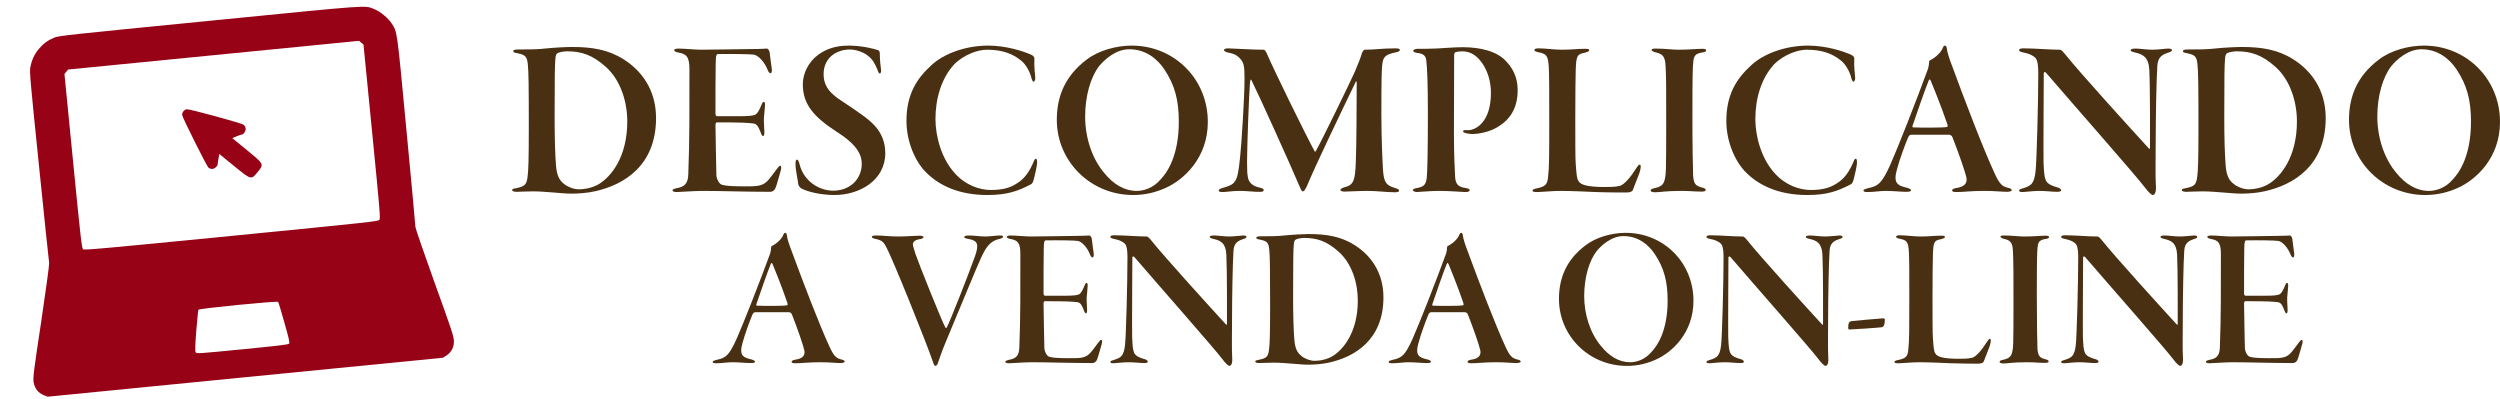 <svg xmlns="http://www.w3.org/2000/svg" width="388" height="62" viewBox="0 0 388 62" fill="none"><path d="M8.416 5.839C7.329 6.306 6.707 6.78 6.004 7.622C5.303 8.476 4.912 9.338 4.702 10.479C4.573 11.123 4.713 12.68 6.057 25.782C6.874 33.812 7.58 40.578 7.629 40.818C7.666 41.059 7.103 45.144 6.399 49.887C5.251 57.441 5.109 58.614 5.215 59.298C5.376 60.274 5.908 60.968 6.793 61.331L7.383 61.569L38.073 58.544L68.762 55.519L69.294 55.17C70.092 54.641 70.478 53.856 70.445 52.868C70.415 52.176 70.047 51.053 67.446 43.868C65.83 39.355 64.48 35.458 64.469 35.215C64.471 34.97 63.842 28.196 63.075 20.161C61.565 4.191 61.675 5.043 60.76 3.601C60.272 2.825 58.969 1.756 58.113 1.429C56.493 0.803 58.283 0.678 32.568 3.226C10.434 5.408 9.058 5.557 8.416 5.839ZM56.063 6.626L56.412 6.901L57.741 20.378C58.96 32.745 59.059 33.881 58.877 34.118C58.707 34.354 57.816 34.454 35.898 36.615C15.345 38.641 13.085 38.838 12.889 38.677C12.693 38.516 12.528 37.104 11.334 24.991L10.002 11.476L10.29 11.139L10.565 10.79L33.145 8.563L55.726 6.337L56.063 6.626ZM43.164 46.855C43.221 46.913 43.661 48.363 44.136 50.054C44.806 52.409 44.985 53.176 44.883 53.315C44.783 53.48 43.549 53.627 37.633 54.21C30.824 54.881 30.504 54.9 30.367 54.682C30.261 54.525 30.285 53.596 30.462 51.338C30.602 49.625 30.752 48.142 30.797 48.074C30.892 47.871 43.031 46.675 43.164 46.855Z" fill="#970216"></path><path d="M28.467 17.264C28.341 17.418 28.25 17.672 28.266 17.837C28.307 18.245 32.059 25.754 32.356 26.021C32.497 26.149 32.776 26.237 32.98 26.217C33.337 26.182 33.81 25.749 33.783 25.481C33.776 25.405 33.827 25.014 33.904 24.62L34.039 23.898L36.307 25.748C39.009 27.953 38.968 27.931 39.981 26.711C40.991 25.466 41.008 25.503 38.304 23.285L36.049 21.434L36.705 21.164C37.076 21.011 37.45 20.884 37.539 20.876C37.832 20.847 38.166 20.312 38.129 19.942C38.108 19.725 37.968 19.482 37.787 19.345C37.428 19.097 29.424 16.912 28.99 16.955C28.825 16.971 28.594 17.11 28.467 17.264Z" fill="#970216"></path><path d="M376.193 7.078C382.788 7.078 388 12.255 388 18.92C388 24.593 384.171 27.962 381.441 29.167C379.952 29.841 378.285 30.266 376.406 30.266C369.811 30.266 364.564 25.054 364.564 18.601C364.564 15.056 365.769 11.829 369.209 9.241C371.052 7.823 373.818 7.078 376.193 7.078ZM375.803 7.646C373.676 7.646 371.903 9.312 371.123 10.269C369.811 11.971 368.96 14.879 368.96 18.105C368.96 21.331 370.024 24.629 371.939 26.863C373.286 28.529 374.988 29.628 376.973 29.628C378.037 29.628 379.526 29.203 380.661 27.855C381.653 26.827 383.497 24.239 383.497 18.885C383.497 15.588 382.894 13.212 381.228 10.73C380.2 9.206 378.427 7.646 375.803 7.646Z" fill="#493012"></path><path d="M338.79 7.965C338.79 7.716 339.109 7.681 339.57 7.681C341.059 7.681 342.584 7.681 344.037 7.504C345.03 7.397 346.98 7.291 347.902 7.291C350.987 7.291 353.504 7.681 355.915 9.206C358.61 10.908 360.95 13.85 360.95 18.318C360.95 25.692 355.986 28.706 351.412 29.699C350.171 29.983 348.647 30.053 347.831 30.053C346.98 30.053 346.023 29.947 345.03 29.876C343.966 29.805 342.974 29.699 341.839 29.699C340.882 29.699 339.641 29.77 339.322 29.77C338.932 29.77 338.613 29.699 338.613 29.486C338.613 29.344 338.79 29.273 339.251 29.203C340.563 28.919 340.882 28.706 341.024 27.288C341.13 26.508 341.201 24.948 341.201 19.7C341.201 13.283 341.165 11.191 341.059 10.127C340.953 8.816 340.705 8.532 339.535 8.284C339.251 8.213 338.79 8.177 338.79 7.965ZM347.157 7.965C346.697 7.965 346.058 8.071 345.739 8.213C345.456 8.319 345.349 8.603 345.314 9.277C345.243 10.376 345.207 11.581 345.207 18.14C345.207 21.367 345.278 23.92 345.42 25.657C345.527 26.969 345.81 27.926 346.697 28.564C347.193 28.99 348.186 29.38 348.93 29.38C349.958 29.38 351.128 29.132 352.086 28.564C354 27.394 356.482 24.345 356.482 18.849C356.482 15.8 355.454 12.432 353.149 10.376C351.058 8.496 349.32 7.965 347.157 7.965Z" fill="#493012"></path><path d="M313.364 7.787C313.364 7.61 313.541 7.504 314.038 7.504C315.846 7.504 318.009 7.716 319.675 7.716C319.817 7.716 319.994 7.787 320.455 8.355C322.831 11.333 330.737 20.02 333.467 22.998C333.644 23.21 333.68 23.069 333.68 22.891C333.68 21.828 333.715 13.779 333.574 10.872C333.467 8.851 332.581 8.426 331.34 8.142C330.95 8.071 330.666 7.929 330.666 7.787C330.666 7.61 331.021 7.539 331.411 7.539C332.049 7.539 333.29 7.716 333.999 7.716C334.956 7.716 336.126 7.539 336.516 7.539C336.942 7.539 337.084 7.646 337.084 7.787C337.084 7.965 336.835 8.071 336.481 8.177C335.063 8.603 334.885 9.383 334.814 10.269C334.673 12.29 334.566 18.637 334.566 21.899C334.566 25.054 334.495 27.217 334.602 29.061C334.637 29.947 334.354 30.266 334.105 30.266C333.928 30.266 333.432 29.841 332.864 29.061C331.375 27.111 321.873 16.332 317.548 11.297C317.37 11.085 317.193 11.227 317.193 11.368C317.193 12.078 317.122 23.281 317.158 25.196C317.229 26.756 317.264 27.394 317.512 27.997C317.796 28.6 318.576 28.883 319.356 29.096C319.64 29.167 319.888 29.344 319.888 29.557C319.888 29.734 319.498 29.77 319.214 29.77C318.54 29.77 317.583 29.628 316.484 29.628C315.527 29.628 314.286 29.805 313.967 29.805C313.47 29.805 313.364 29.734 313.364 29.557C313.364 29.415 313.648 29.309 314.038 29.203C315.101 28.848 315.704 28.635 315.917 26.614C316.094 25.161 316.342 15.729 316.342 11.368C316.342 9.312 315.988 9.028 315.704 8.816C315.243 8.461 314.711 8.284 314.002 8.142C313.506 8.036 313.364 7.929 313.364 7.787Z" fill="#493012"></path><path d="M301.907 7.078C302.013 7.078 302.155 7.362 302.155 7.575C302.191 8.036 302.545 9.17 303.006 10.34C304.814 15.268 307.757 22.998 309.53 26.827C310.345 28.635 310.771 28.919 311.586 29.132C312.083 29.238 312.225 29.38 312.225 29.522C312.225 29.663 311.835 29.77 311.551 29.77C310.594 29.77 309.672 29.628 307.97 29.628C305.807 29.628 304.779 29.805 303.715 29.805C303.254 29.805 302.971 29.77 302.971 29.557C302.971 29.344 303.254 29.238 303.68 29.167C304.637 29.025 305.346 28.6 305.204 27.642C304.992 26.614 303.963 23.707 303.006 21.261C302.9 21.012 302.652 20.906 302.474 20.906C300.95 20.906 297.404 20.906 296.66 20.906C296.34 20.906 296.234 21.119 296.092 21.438C295.702 22.36 294.78 24.841 294.426 26.224C294.107 27.288 294.107 28.032 294.426 28.422C294.816 28.883 295.277 28.954 296.057 29.167C296.411 29.273 296.589 29.415 296.589 29.522C296.589 29.734 296.27 29.77 295.773 29.77C295.064 29.77 293.823 29.628 292.618 29.628C291.731 29.628 290.916 29.805 289.852 29.805C289.462 29.805 289.214 29.77 289.214 29.557C289.214 29.38 289.568 29.309 289.923 29.203C291.519 28.883 292.086 28.422 293.398 25.515C294.532 22.962 297.475 15.481 299.248 10.624C299.354 10.163 299.39 9.915 299.39 9.667C299.39 9.56 299.425 9.383 299.567 9.347C300.382 8.957 301.304 8.071 301.517 7.433C301.623 7.185 301.694 7.078 301.907 7.078ZM302.191 19.701C302.297 19.665 302.297 19.523 302.226 19.275C301.233 16.368 299.957 13.248 299.673 12.574C299.496 12.184 299.425 12.326 299.319 12.538C298.858 13.638 297.298 18.105 296.837 19.488C296.766 19.701 296.837 19.771 296.943 19.771C297.794 19.807 298.61 19.807 299.638 19.807C300.914 19.807 301.907 19.771 302.191 19.701Z" fill="#493012"></path><path d="M280.62 7.078C283.35 7.078 286.08 7.929 287.356 8.532C287.746 8.709 287.817 8.993 287.782 9.206C287.711 9.986 287.888 11.794 287.924 12.113C287.924 12.503 287.746 12.68 287.675 12.68C287.569 12.68 287.427 12.503 287.356 12.219C287.073 10.978 286.328 9.844 285.655 9.347C284.307 8.284 282.712 7.716 280.407 7.716C279.06 7.716 276.897 8.426 275.337 9.986C273.351 12.148 272.43 15.268 272.43 18.495C272.43 21.19 273.387 24.7 275.479 26.933C277.11 28.742 279.273 29.486 281.045 29.486C283.102 29.486 284.201 29.025 285.016 28.493C286.328 27.713 287.037 26.543 287.64 25.161C287.782 24.806 287.853 24.629 288.03 24.629C288.172 24.629 288.207 25.019 288.207 25.161C288.207 25.763 287.817 27.359 287.711 27.749C287.605 28.103 287.534 28.458 287.25 28.6C285.158 29.699 283.492 30.266 280.478 30.266C276.011 30.266 272.926 28.742 270.94 26.721C269.274 25.054 267.927 21.97 267.927 18.779C267.927 14.595 269.558 12.148 271.827 10.092C273.706 8.355 277.039 7.078 280.62 7.078Z" fill="#493012"></path><path d="M256.317 7.752C256.317 7.61 256.565 7.539 256.849 7.539C258.479 7.539 259.437 7.716 260.5 7.716C262.06 7.716 263.372 7.575 264.188 7.575C264.649 7.575 264.791 7.646 264.791 7.823C264.791 7.965 264.613 8.106 264.188 8.142C262.77 8.355 262.841 8.993 262.734 10.411C262.663 11.9 262.663 16.013 262.663 17.928C262.663 23.175 262.734 25.905 262.77 27.146C262.841 28.529 263.16 28.848 264.117 29.096C264.578 29.203 264.72 29.309 264.72 29.486C264.72 29.699 264.436 29.734 264.011 29.734C262.911 29.734 262.38 29.628 260.89 29.628C258.515 29.628 257.593 29.841 256.884 29.841C256.459 29.841 256.175 29.734 256.175 29.593C256.175 29.415 256.246 29.309 256.919 29.167C258.196 28.883 258.479 28.316 258.55 26.189C258.621 24.132 258.586 14.985 258.586 13.779C258.586 12.007 258.515 10.163 258.444 9.631C258.267 8.532 257.806 8.319 256.742 8.071C256.459 7.965 256.317 7.823 256.317 7.752Z" fill="#493012"></path><path d="M238.138 7.752C238.138 7.575 238.422 7.504 238.741 7.504C239.875 7.504 241.223 7.716 242.393 7.716C243.953 7.716 244.697 7.575 246.009 7.575C246.47 7.575 246.647 7.61 246.647 7.787C246.647 8 246.222 8.106 246.009 8.177C244.804 8.39 244.626 8.603 244.555 10.836C244.52 11.439 244.485 15.127 244.485 18.353C244.485 21.58 244.485 24.806 244.555 25.444C244.662 26.827 244.697 27.713 244.981 28.103C245.335 28.706 246.364 28.99 248.846 29.025C249.767 29.025 250.689 29.025 251.398 28.848C252.072 28.671 253.1 27.465 253.845 26.26C254.235 25.657 254.341 25.551 254.483 25.551C254.731 25.551 254.66 26.153 254.448 26.827C254.377 27.04 253.49 29.309 253.419 29.486C253.313 29.77 252.887 29.876 252.391 29.876C252.037 29.876 249.448 29.876 247.711 29.805C246.009 29.734 243.775 29.628 242.074 29.628C241.01 29.628 239.202 29.805 238.705 29.805C238.244 29.805 237.854 29.805 237.854 29.593C237.854 29.38 238.138 29.309 238.493 29.238C239.875 28.954 240.159 28.6 240.265 27.43C240.443 26.012 240.443 23.742 240.443 18.885C240.443 14.063 240.443 11.829 240.372 10.447C240.265 8.567 239.982 8.355 238.741 8.106C238.244 8 238.138 7.894 238.138 7.752Z" fill="#493012"></path><path d="M219.338 7.894C219.338 7.681 219.729 7.575 220.012 7.575C220.863 7.575 221.749 7.575 222.636 7.539C223.806 7.504 225.508 7.326 227.032 7.326C229.656 7.326 232.315 7.929 233.733 9.489C235.258 11.085 235.542 12.716 235.542 14.027C235.542 16.97 234.159 18.601 232.776 19.488C231.358 20.516 229.372 20.8 228.486 20.8C228.202 20.8 227.671 20.729 227.458 20.658C227.245 20.587 227.068 20.516 227.068 20.374C227.068 20.268 227.174 20.161 227.422 20.197C227.635 20.197 227.671 20.197 227.883 20.197C228.982 20.197 231.393 19.027 231.393 14.418C231.393 12.68 230.897 11.014 230.011 9.773C228.982 8.284 227.848 7.965 226.891 7.965C226.536 7.965 226.075 8.036 225.898 8.106C225.791 8.142 225.685 8.284 225.685 8.567C225.685 9.241 225.65 16.828 225.65 20.551C225.65 24.31 225.791 26.366 225.827 27.323C225.862 28.671 226.43 29.025 227.422 29.167C227.954 29.273 228.096 29.344 228.096 29.522C228.096 29.699 227.848 29.805 227.422 29.805C226.961 29.805 225.118 29.628 223.345 29.628C221.891 29.628 220.26 29.805 219.835 29.805C219.693 29.805 219.268 29.663 219.268 29.522C219.268 29.38 219.516 29.238 219.835 29.203C220.934 28.99 221.289 28.742 221.43 27.607C221.537 26.756 221.608 23.104 221.608 17.644C221.608 12.964 221.501 10.482 221.359 9.383C221.289 8.745 221.005 8.319 219.941 8.213C219.764 8.177 219.338 8.106 219.338 7.894Z" fill="#493012"></path><path d="M189.961 7.752C189.961 7.575 190.351 7.504 190.564 7.504C191.911 7.539 194.216 7.716 196.13 7.716C196.272 7.716 196.449 7.965 196.556 8.177C197.761 11.014 202.761 21.154 204.002 23.423C204.072 23.636 204.179 23.53 204.25 23.388C205.242 21.615 209.497 12.857 210.277 11.12C210.844 9.773 211.164 8.957 211.376 8.248C211.376 8.177 211.624 7.716 211.802 7.716C213.397 7.716 214.461 7.504 216.624 7.504C217.085 7.504 217.262 7.61 217.262 7.752C217.262 7.929 216.943 8.071 216.695 8.106C214.638 8.532 214.567 8.993 214.461 10.943C214.39 12.361 214.39 15.978 214.39 17.715C214.39 21.58 214.567 25.125 214.638 26.331C214.78 28.352 215.135 28.777 216.588 29.203C216.907 29.309 217.156 29.415 217.156 29.593C217.156 29.734 216.907 29.841 216.517 29.841C215.241 29.841 213.681 29.628 212.298 29.628C210.915 29.628 209.178 29.734 208.682 29.734C208.433 29.734 208.043 29.699 208.043 29.451C208.043 29.309 208.398 29.132 208.646 29.061C210.1 28.742 210.313 27.962 210.419 25.232C210.525 23.388 210.561 14.808 210.561 12.857C210.561 12.716 210.454 12.467 210.384 12.751C208.043 17.609 204.214 25.551 202.831 28.883C202.548 29.451 202.406 29.699 202.193 29.699C201.981 29.699 201.803 29.167 201.626 28.777C200.35 25.728 195.209 14.382 194.287 12.574C194.145 12.255 194.074 12.255 194.003 12.751C193.861 14.24 193.542 22.679 193.542 25.125C193.542 26.543 193.578 27.004 193.684 27.572C193.826 28.387 194.499 28.919 195.563 29.132C195.918 29.203 196.13 29.344 196.13 29.486C196.13 29.734 195.811 29.805 195.457 29.77C194.819 29.805 193.578 29.628 192.372 29.628C191.238 29.628 190.245 29.805 189.819 29.805C189.287 29.805 189.146 29.734 189.146 29.557C189.146 29.451 189.252 29.309 189.748 29.167C190.777 28.883 191.308 28.671 191.663 28.139C192.053 27.572 192.23 26.756 192.478 24.239C192.691 22.218 193.152 14.985 193.152 12.29C193.152 10.163 193.046 9.702 192.372 8.993C191.769 8.39 191.202 8.284 190.528 8.142C190.28 8.071 189.961 7.965 189.961 7.752Z" fill="#493012"></path><path d="M175.648 7.078C182.243 7.078 187.455 12.255 187.455 18.92C187.455 24.593 183.625 27.962 180.895 29.167C179.406 29.841 177.74 30.266 175.861 30.266C169.266 30.266 164.018 25.054 164.018 18.601C164.018 15.056 165.224 11.829 168.663 9.241C170.507 7.823 173.272 7.078 175.648 7.078ZM175.258 7.646C173.131 7.646 171.358 9.312 170.578 10.269C169.266 11.971 168.415 14.879 168.415 18.105C168.415 21.331 169.479 24.629 171.393 26.863C172.741 28.529 174.442 29.628 176.428 29.628C177.492 29.628 178.981 29.203 180.115 27.855C181.108 26.827 182.952 24.239 182.952 18.885C182.952 15.588 182.349 13.212 180.683 10.73C179.654 9.206 177.882 7.646 175.258 7.646Z" fill="#493012"></path><path d="M153.375 7.078C156.105 7.078 158.835 7.929 160.111 8.532C160.501 8.709 160.572 8.993 160.537 9.206C160.466 9.986 160.643 11.794 160.678 12.113C160.678 12.503 160.501 12.68 160.43 12.68C160.324 12.68 160.182 12.503 160.111 12.219C159.828 10.978 159.083 9.844 158.409 9.347C157.062 8.284 155.466 7.716 153.162 7.716C151.815 7.716 149.652 8.426 148.092 9.986C146.106 12.148 145.184 15.268 145.184 18.495C145.184 21.19 146.142 24.7 148.234 26.933C149.865 28.742 152.027 29.486 153.8 29.486C155.856 29.486 156.956 29.025 157.771 28.493C159.083 27.713 159.792 26.543 160.395 25.161C160.537 24.806 160.608 24.629 160.785 24.629C160.927 24.629 160.962 25.019 160.962 25.161C160.962 25.763 160.572 27.359 160.466 27.749C160.359 28.103 160.288 28.458 160.005 28.6C157.913 29.699 156.247 30.266 153.233 30.266C148.765 30.266 145.681 28.742 143.695 26.721C142.029 25.054 140.682 21.97 140.682 18.779C140.682 14.595 142.312 12.148 144.582 10.092C146.461 8.355 149.794 7.078 153.375 7.078Z" fill="#493012"></path><path d="M131.687 7.078C133.708 7.078 135.552 7.539 136.296 7.787C136.474 7.858 136.545 8.142 136.545 8.248C136.545 9.17 136.651 10.305 136.722 10.695C136.793 11.12 136.722 11.404 136.509 11.404C136.438 11.404 136.296 11.227 136.19 10.837C135.8 9.915 135.481 9.277 134.736 8.674C133.992 8.071 132.786 7.681 131.9 7.681C130.127 7.681 127.822 8.709 127.822 11.546C127.822 13.07 128.532 14.205 130.092 15.304C131.226 16.084 132.361 16.793 133.531 17.644C135.055 18.743 137.395 20.339 137.395 23.778C137.395 27.926 133.495 30.266 129.489 30.266C127.61 30.266 125.482 29.841 124.348 29.238C124.135 29.096 123.958 28.848 123.887 28.6C123.851 28.068 123.461 26.331 123.461 25.515C123.461 24.912 123.568 24.771 123.674 24.771C123.851 24.771 123.958 24.983 124.1 25.515C124.738 28.103 127.113 29.593 129.312 29.593C131.935 29.593 133.744 27.784 133.744 25.409C133.744 23.494 132.254 21.97 129.843 20.445C126.369 18.176 124.596 16.261 124.596 13.07C124.596 11.368 125.518 9.596 126.901 8.567C127.964 7.752 129.453 7.078 131.687 7.078Z" fill="#493012"></path><path d="M104.625 7.787C104.625 7.646 104.908 7.539 105.263 7.539C106.149 7.539 108.029 7.716 108.773 7.716C111.29 7.716 115.403 7.61 116.822 7.61C118.133 7.61 118.736 7.539 119.02 7.539C119.197 7.539 119.41 7.858 119.445 8.106C119.481 8.355 119.729 10.411 119.8 10.836C119.8 11.049 119.729 11.368 119.623 11.368C119.481 11.368 119.303 11.262 119.162 10.907C118.665 9.596 117.708 8.638 117.07 8.496C116.538 8.39 113.489 8.355 111.468 8.39C111.22 8.39 111.078 8.496 111.078 9.915C111.042 11.014 111.042 15.304 111.042 17.68C111.042 17.857 111.149 18.034 111.29 18.034H114.942C116.148 18.034 116.892 17.963 117.247 17.786C117.566 17.573 117.814 17.183 118.204 16.226C118.24 16.084 118.382 15.8 118.559 15.8C118.701 15.8 118.736 16.119 118.736 16.226C118.736 16.439 118.594 17.892 118.559 18.353C118.523 18.814 118.63 20.197 118.63 20.445C118.665 20.941 118.523 21.119 118.417 21.119C118.311 21.119 118.204 20.977 118.027 20.48C117.85 20.09 117.602 19.239 116.963 19.169C116.042 19.062 115.297 18.991 111.255 18.991C111.149 18.991 111.042 19.169 111.042 19.381C111.042 21.225 111.184 26.508 111.184 27.181C111.184 27.572 111.503 28.493 112.035 28.671C112.531 28.812 113.241 28.919 115.262 28.919C117.141 28.919 118.204 28.99 119.055 28.139C119.552 27.642 120.154 26.756 120.509 26.295C120.793 25.941 120.934 25.728 121.112 25.728C121.253 25.728 121.289 26.047 121.183 26.437C121.041 26.862 120.509 28.919 120.332 29.238C120.19 29.557 119.871 29.77 119.552 29.77C115.793 29.77 111.858 29.628 109.021 29.628C107.816 29.628 105.44 29.805 105.05 29.805C104.589 29.805 104.377 29.699 104.377 29.557C104.377 29.38 104.625 29.309 105.015 29.203C106.043 29.025 106.788 28.671 106.823 27.04C107.036 21.58 107 16.651 107 10.73C107 8.816 106.539 8.355 105.228 8.142C104.873 8.071 104.625 7.929 104.625 7.787Z" fill="#493012"></path><path d="M79.66 7.965C79.66 7.716 79.979 7.681 80.44 7.681C81.929 7.681 83.454 7.681 84.907 7.504C85.9 7.397 87.85 7.291 88.772 7.291C91.856 7.291 94.374 7.681 96.785 9.206C99.479 10.908 101.819 13.85 101.819 18.318C101.819 25.692 96.856 28.706 92.282 29.699C91.041 29.983 89.516 30.053 88.701 30.053C87.85 30.053 86.893 29.947 85.9 29.876C84.836 29.805 83.844 29.699 82.709 29.699C81.752 29.699 80.511 29.77 80.192 29.77C79.802 29.77 79.483 29.699 79.483 29.486C79.483 29.344 79.66 29.273 80.121 29.203C81.433 28.919 81.752 28.706 81.893 27.288C82 26.508 82.071 24.948 82.071 19.7C82.071 13.283 82.035 11.191 81.929 10.127C81.823 8.816 81.574 8.532 80.404 8.284C80.121 8.213 79.66 8.177 79.66 7.965ZM88.027 7.965C87.566 7.965 86.928 8.071 86.609 8.213C86.325 8.319 86.219 8.603 86.184 9.277C86.113 10.376 86.077 11.581 86.077 18.14C86.077 21.367 86.148 23.92 86.29 25.657C86.396 26.969 86.68 27.926 87.566 28.564C88.063 28.99 89.055 29.38 89.8 29.38C90.828 29.38 91.998 29.132 92.956 28.564C94.87 27.394 97.352 24.345 97.352 18.849C97.352 15.8 96.324 12.432 94.019 10.376C91.927 8.496 90.19 7.965 88.027 7.965Z" fill="#493012"></path><path d="M342.564 36.768C342.564 36.642 342.816 36.547 343.132 36.547C343.922 36.547 345.595 36.705 346.258 36.705C348.5 36.705 352.163 36.61 353.427 36.61C354.595 36.61 355.132 36.547 355.384 36.547C355.542 36.547 355.732 36.831 355.763 37.052C355.795 37.273 356.016 39.105 356.079 39.483C356.079 39.673 356.016 39.957 355.921 39.957C355.795 39.957 355.637 39.862 355.511 39.547C355.069 38.378 354.216 37.526 353.648 37.399C353.174 37.305 350.458 37.273 348.658 37.305C348.437 37.305 348.311 37.399 348.311 38.663C348.279 39.641 348.279 43.462 348.279 45.578C348.279 45.736 348.374 45.894 348.5 45.894H351.753C352.827 45.894 353.49 45.831 353.805 45.673C354.09 45.483 354.311 45.136 354.658 44.283C354.69 44.157 354.816 43.904 354.974 43.904C355.1 43.904 355.132 44.189 355.132 44.283C355.132 44.473 355.005 45.767 354.974 46.178C354.942 46.589 355.037 47.82 355.037 48.041C355.069 48.483 354.942 48.641 354.847 48.641C354.753 48.641 354.658 48.515 354.5 48.073C354.342 47.725 354.121 46.967 353.553 46.904C352.732 46.809 352.069 46.746 348.469 46.746C348.374 46.746 348.279 46.904 348.279 47.094C348.279 48.736 348.406 53.441 348.406 54.041C348.406 54.388 348.69 55.209 349.164 55.367C349.606 55.493 350.237 55.588 352.037 55.588C353.711 55.588 354.658 55.651 355.416 54.893C355.858 54.451 356.395 53.662 356.711 53.251C356.963 52.936 357.09 52.746 357.247 52.746C357.374 52.746 357.405 53.03 357.311 53.378C357.184 53.757 356.711 55.588 356.553 55.872C356.426 56.157 356.142 56.346 355.858 56.346C352.511 56.346 349.006 56.22 346.479 56.22C345.406 56.22 343.29 56.377 342.943 56.377C342.532 56.377 342.343 56.283 342.343 56.157C342.343 55.999 342.564 55.935 342.911 55.841C343.827 55.683 344.49 55.367 344.522 53.914C344.711 49.051 344.68 44.662 344.68 39.389C344.68 37.684 344.269 37.273 343.101 37.084C342.785 37.02 342.564 36.894 342.564 36.768Z" fill="#493012"></path><path d="M319.887 36.768C319.887 36.61 320.045 36.515 320.487 36.515C322.098 36.515 324.024 36.705 325.508 36.705C325.634 36.705 325.792 36.768 326.203 37.273C328.318 39.926 335.36 47.662 337.792 50.315C337.95 50.504 337.981 50.378 337.981 50.22C337.981 49.273 338.013 42.104 337.886 39.515C337.792 37.715 337.002 37.336 335.897 37.084C335.55 37.02 335.297 36.894 335.297 36.768C335.297 36.61 335.613 36.547 335.96 36.547C336.529 36.547 337.634 36.705 338.265 36.705C339.118 36.705 340.16 36.547 340.507 36.547C340.886 36.547 341.013 36.642 341.013 36.768C341.013 36.926 340.792 37.02 340.476 37.115C339.213 37.494 339.055 38.189 338.992 38.978C338.865 40.778 338.771 46.431 338.771 49.336C338.771 52.146 338.707 54.072 338.802 55.714C338.834 56.504 338.581 56.788 338.36 56.788C338.202 56.788 337.76 56.409 337.255 55.714C335.929 53.978 327.466 44.378 323.613 39.894C323.455 39.705 323.298 39.831 323.298 39.957C323.298 40.589 323.234 50.567 323.266 52.272C323.329 53.662 323.361 54.23 323.582 54.767C323.834 55.304 324.529 55.556 325.224 55.746C325.476 55.809 325.697 55.967 325.697 56.157C325.697 56.314 325.35 56.346 325.097 56.346C324.497 56.346 323.645 56.22 322.666 56.22C321.813 56.22 320.708 56.377 320.424 56.377C319.982 56.377 319.887 56.314 319.887 56.157C319.887 56.03 320.14 55.935 320.487 55.841C321.434 55.525 321.971 55.336 322.161 53.535C322.319 52.241 322.54 43.841 322.54 39.957C322.54 38.126 322.224 37.873 321.971 37.684C321.561 37.368 321.087 37.21 320.456 37.084C320.013 36.989 319.887 36.894 319.887 36.768Z" fill="#493012"></path><path d="M310.463 36.736C310.463 36.61 310.684 36.547 310.937 36.547C312.39 36.547 313.242 36.705 314.19 36.705C315.579 36.705 316.747 36.578 317.474 36.578C317.884 36.578 318.01 36.642 318.01 36.799C318.01 36.926 317.853 37.052 317.474 37.084C316.211 37.273 316.274 37.842 316.179 39.105C316.116 40.431 316.116 44.094 316.116 45.799C316.116 50.472 316.179 52.904 316.211 54.009C316.274 55.241 316.558 55.525 317.41 55.746C317.821 55.841 317.947 55.935 317.947 56.093C317.947 56.283 317.695 56.314 317.316 56.314C316.337 56.314 315.863 56.22 314.537 56.22C312.421 56.22 311.6 56.409 310.969 56.409C310.59 56.409 310.337 56.314 310.337 56.188C310.337 56.03 310.4 55.935 311 55.809C312.137 55.556 312.39 55.051 312.453 53.157C312.516 51.325 312.484 43.178 312.484 42.105C312.484 40.526 312.421 38.883 312.358 38.41C312.2 37.431 311.79 37.242 310.842 37.02C310.59 36.926 310.463 36.799 310.463 36.736Z" fill="#493012"></path><path d="M294.273 36.736C294.273 36.578 294.526 36.515 294.81 36.515C295.82 36.515 297.02 36.705 298.062 36.705C299.452 36.705 300.115 36.578 301.283 36.578C301.694 36.578 301.852 36.61 301.852 36.768C301.852 36.957 301.473 37.052 301.283 37.115C300.21 37.305 300.052 37.494 299.989 39.483C299.957 40.02 299.925 43.304 299.925 46.178C299.925 49.051 299.925 51.925 299.989 52.493C300.083 53.725 300.115 54.514 300.367 54.862C300.683 55.399 301.599 55.651 303.809 55.683C304.63 55.683 305.451 55.683 306.083 55.525C306.683 55.367 307.599 54.293 308.262 53.22C308.609 52.683 308.704 52.588 308.83 52.588C309.051 52.588 308.988 53.125 308.799 53.725C308.736 53.914 307.946 55.935 307.883 56.093C307.788 56.346 307.409 56.441 306.967 56.441C306.651 56.441 304.346 56.441 302.799 56.377C301.283 56.314 299.294 56.22 297.778 56.22C296.831 56.22 295.22 56.377 294.778 56.377C294.368 56.377 294.02 56.377 294.02 56.188C294.02 55.999 294.273 55.935 294.589 55.872C295.82 55.62 296.073 55.304 296.168 54.262C296.326 52.999 296.326 50.978 296.326 46.652C296.326 42.357 296.326 40.368 296.262 39.136C296.168 37.462 295.915 37.273 294.81 37.052C294.368 36.957 294.273 36.863 294.273 36.736Z" fill="#493012"></path><path d="M287.316 49.841C287.505 49.809 291.642 49.431 292.336 49.399C292.4 49.399 292.526 49.494 292.526 49.588C292.526 49.746 292.526 50.315 292.336 50.599C292.305 50.694 292.084 50.788 292.052 50.788C291.705 50.852 287.442 51.136 287.095 51.136C286.905 51.136 286.842 51.072 286.842 50.915C286.842 50.788 286.842 50.283 286.968 50.062C287.063 49.936 287.158 49.873 287.316 49.841Z" fill="#493012"></path><path d="M264.842 36.768C264.842 36.61 265 36.515 265.442 36.515C267.053 36.515 268.979 36.705 270.463 36.705C270.589 36.705 270.747 36.768 271.158 37.273C273.273 39.926 280.315 47.662 282.747 50.315C282.905 50.504 282.936 50.378 282.936 50.22C282.936 49.273 282.968 42.104 282.841 39.515C282.747 37.715 281.957 37.336 280.852 37.084C280.505 37.02 280.252 36.894 280.252 36.768C280.252 36.61 280.568 36.547 280.915 36.547C281.484 36.547 282.589 36.705 283.22 36.705C284.073 36.705 285.115 36.547 285.462 36.547C285.841 36.547 285.968 36.642 285.968 36.768C285.968 36.926 285.747 37.02 285.431 37.115C284.168 37.494 284.01 38.189 283.947 38.978C283.82 40.778 283.726 46.431 283.726 49.336C283.726 52.146 283.662 54.072 283.757 55.714C283.789 56.504 283.536 56.788 283.315 56.788C283.157 56.788 282.715 56.409 282.21 55.714C280.884 53.978 272.421 44.378 268.568 39.894C268.41 39.705 268.253 39.831 268.253 39.957C268.253 40.589 268.189 50.567 268.221 52.272C268.284 53.662 268.316 54.23 268.537 54.767C268.789 55.304 269.484 55.556 270.179 55.746C270.431 55.809 270.653 55.967 270.653 56.157C270.653 56.314 270.305 56.346 270.053 56.346C269.453 56.346 268.6 56.22 267.621 56.22C266.768 56.22 265.663 56.377 265.379 56.377C264.937 56.377 264.842 56.314 264.842 56.157C264.842 56.03 265.095 55.935 265.442 55.841C266.39 55.525 266.926 55.336 267.116 53.535C267.274 52.241 267.495 43.841 267.495 39.957C267.495 38.126 267.179 37.873 266.926 37.684C266.516 37.368 266.042 37.21 265.411 37.084C264.969 36.989 264.842 36.894 264.842 36.768Z" fill="#493012"></path><path d="M252.31 36.136C258.183 36.136 262.825 40.747 262.825 46.683C262.825 51.736 259.415 54.736 256.983 55.809C255.657 56.409 254.173 56.788 252.499 56.788C246.626 56.788 241.952 52.146 241.952 46.399C241.952 43.241 243.026 40.368 246.089 38.062C247.731 36.799 250.194 36.136 252.31 36.136ZM251.962 36.642C250.068 36.642 248.489 38.126 247.794 38.978C246.626 40.494 245.868 43.083 245.868 45.957C245.868 48.831 246.815 51.767 248.52 53.757C249.72 55.241 251.236 56.22 253.004 56.22C253.952 56.22 255.278 55.841 256.288 54.641C257.173 53.725 258.815 51.42 258.815 46.652C258.815 43.715 258.278 41.599 256.794 39.389C255.878 38.031 254.299 36.642 251.962 36.642Z" fill="#493012"></path><path d="M226.823 36.136C226.918 36.136 227.044 36.389 227.044 36.578C227.076 36.989 227.391 37.999 227.802 39.041C229.412 43.431 232.033 50.315 233.612 53.725C234.338 55.336 234.717 55.588 235.444 55.778C235.886 55.872 236.012 55.999 236.012 56.125C236.012 56.251 235.665 56.346 235.412 56.346C234.56 56.346 233.739 56.22 232.223 56.22C230.297 56.22 229.381 56.377 228.433 56.377C228.023 56.377 227.77 56.346 227.77 56.157C227.77 55.967 228.023 55.872 228.402 55.809C229.255 55.683 229.886 55.304 229.76 54.451C229.57 53.535 228.655 50.946 227.802 48.767C227.707 48.546 227.486 48.452 227.328 48.452C225.97 48.452 222.813 48.452 222.15 48.452C221.865 48.452 221.771 48.641 221.644 48.925C221.297 49.746 220.476 51.957 220.16 53.188C219.876 54.136 219.876 54.799 220.16 55.146C220.508 55.556 220.918 55.62 221.613 55.809C221.928 55.904 222.086 56.03 222.086 56.125C222.086 56.314 221.802 56.346 221.36 56.346C220.729 56.346 219.623 56.22 218.55 56.22C217.76 56.22 217.034 56.377 216.087 56.377C215.739 56.377 215.518 56.346 215.518 56.157C215.518 55.999 215.834 55.935 216.15 55.841C217.571 55.556 218.076 55.146 219.244 52.557C220.255 50.283 222.876 43.62 224.455 39.294C224.549 38.883 224.581 38.663 224.581 38.441C224.581 38.347 224.613 38.189 224.739 38.157C225.465 37.81 226.286 37.02 226.476 36.452C226.57 36.231 226.634 36.136 226.823 36.136ZM227.076 47.378C227.17 47.346 227.17 47.22 227.107 46.999C226.223 44.41 225.086 41.631 224.834 41.031C224.676 40.684 224.613 40.81 224.518 40.999C224.107 41.978 222.718 45.957 222.307 47.188C222.244 47.378 222.307 47.441 222.402 47.441C223.16 47.473 223.886 47.473 224.802 47.473C225.939 47.473 226.823 47.441 227.076 47.378Z" fill="#493012"></path><path d="M194.975 36.926C194.975 36.705 195.259 36.673 195.669 36.673C196.996 36.673 198.354 36.673 199.648 36.515C200.532 36.42 202.269 36.326 203.09 36.326C205.837 36.326 208.079 36.673 210.227 38.031C212.627 39.547 214.711 42.168 214.711 46.146C214.711 52.715 210.29 55.399 206.216 56.283C205.111 56.535 203.753 56.599 203.027 56.599C202.269 56.599 201.417 56.504 200.532 56.441C199.585 56.377 198.701 56.283 197.69 56.283C196.838 56.283 195.733 56.346 195.448 56.346C195.101 56.346 194.817 56.283 194.817 56.093C194.817 55.967 194.975 55.904 195.385 55.841C196.554 55.588 196.838 55.399 196.964 54.136C197.059 53.441 197.122 52.051 197.122 47.378C197.122 41.662 197.09 39.799 196.996 38.852C196.901 37.684 196.68 37.431 195.638 37.21C195.385 37.147 194.975 37.115 194.975 36.926ZM202.427 36.926C202.017 36.926 201.448 37.02 201.164 37.147C200.911 37.242 200.817 37.494 200.785 38.094C200.722 39.073 200.69 40.147 200.69 45.989C200.69 48.862 200.753 51.136 200.88 52.683C200.975 53.851 201.227 54.704 202.017 55.272C202.459 55.651 203.343 55.999 204.006 55.999C204.922 55.999 205.964 55.778 206.816 55.272C208.522 54.23 210.732 51.515 210.732 46.62C210.732 43.904 209.816 40.904 207.764 39.073C205.901 37.399 204.353 36.926 202.427 36.926Z" fill="#493012"></path><path d="M172.33 36.768C172.33 36.61 172.488 36.515 172.93 36.515C174.54 36.515 176.466 36.705 177.951 36.705C178.077 36.705 178.235 36.768 178.645 37.273C180.761 39.926 187.803 47.662 190.234 50.315C190.392 50.504 190.424 50.378 190.424 50.22C190.424 49.273 190.455 42.104 190.329 39.515C190.234 37.715 189.445 37.336 188.34 37.084C187.992 37.02 187.74 36.894 187.74 36.768C187.74 36.61 188.055 36.547 188.403 36.547C188.971 36.547 190.076 36.705 190.708 36.705C191.56 36.705 192.603 36.547 192.95 36.547C193.329 36.547 193.455 36.642 193.455 36.768C193.455 36.926 193.234 37.02 192.918 37.115C191.655 37.494 191.497 38.189 191.434 38.978C191.308 40.778 191.213 46.431 191.213 49.336C191.213 52.146 191.15 54.072 191.245 55.714C191.276 56.504 191.024 56.788 190.803 56.788C190.645 56.788 190.203 56.409 189.697 55.714C188.371 53.978 179.908 44.378 176.056 39.894C175.898 39.705 175.74 39.831 175.74 39.957C175.74 40.589 175.677 50.567 175.709 52.272C175.772 53.662 175.803 54.23 176.024 54.767C176.277 55.304 176.972 55.556 177.666 55.746C177.919 55.809 178.14 55.967 178.14 56.157C178.14 56.314 177.793 56.346 177.54 56.346C176.94 56.346 176.087 56.22 175.109 56.22C174.256 56.22 173.151 56.377 172.867 56.377C172.424 56.377 172.33 56.314 172.33 56.157C172.33 56.03 172.582 55.935 172.93 55.841C173.877 55.525 174.414 55.336 174.603 53.535C174.761 52.241 174.982 43.841 174.982 39.957C174.982 38.126 174.666 37.873 174.414 37.684C174.003 37.368 173.53 37.21 172.898 37.084C172.456 36.989 172.33 36.894 172.33 36.768Z" fill="#493012"></path><path d="M156.244 36.768C156.244 36.642 156.496 36.547 156.812 36.547C157.601 36.547 159.275 36.705 159.938 36.705C162.18 36.705 165.843 36.61 167.106 36.61C168.275 36.61 168.812 36.547 169.064 36.547C169.222 36.547 169.412 36.831 169.443 37.052C169.475 37.273 169.696 39.105 169.759 39.483C169.759 39.673 169.696 39.957 169.601 39.957C169.475 39.957 169.317 39.862 169.19 39.547C168.748 38.378 167.896 37.526 167.327 37.399C166.854 37.305 164.138 37.273 162.338 37.305C162.117 37.305 161.991 37.399 161.991 38.663C161.959 39.641 161.959 43.462 161.959 45.578C161.959 45.736 162.054 45.894 162.18 45.894H165.433C166.506 45.894 167.17 45.831 167.485 45.673C167.769 45.483 167.991 45.136 168.338 44.283C168.369 44.157 168.496 43.904 168.654 43.904C168.78 43.904 168.812 44.189 168.812 44.283C168.812 44.473 168.685 45.767 168.654 46.178C168.622 46.589 168.717 47.82 168.717 48.041C168.748 48.483 168.622 48.641 168.527 48.641C168.433 48.641 168.338 48.515 168.18 48.073C168.022 47.725 167.801 46.967 167.233 46.904C166.412 46.809 165.749 46.746 162.149 46.746C162.054 46.746 161.959 46.904 161.959 47.094C161.959 48.736 162.086 53.441 162.086 54.041C162.086 54.388 162.37 55.209 162.843 55.367C163.285 55.493 163.917 55.588 165.717 55.588C167.391 55.588 168.338 55.651 169.096 54.893C169.538 54.451 170.075 53.662 170.39 53.251C170.643 52.936 170.769 52.746 170.927 52.746C171.054 52.746 171.085 53.03 170.99 53.378C170.864 53.757 170.39 55.588 170.233 55.872C170.106 56.157 169.822 56.346 169.538 56.346C166.191 56.346 162.685 56.22 160.159 56.22C159.086 56.22 156.97 56.377 156.623 56.377C156.212 56.377 156.023 56.283 156.023 56.157C156.023 55.999 156.244 55.935 156.591 55.841C157.507 55.683 158.17 55.367 158.201 53.914C158.391 49.051 158.359 44.662 158.359 39.389C158.359 37.684 157.949 37.273 156.78 37.084C156.465 37.02 156.244 36.894 156.244 36.768Z" fill="#493012"></path><path d="M135.306 36.768C135.306 36.61 135.59 36.547 135.938 36.547C137.106 36.547 138.022 36.705 139.474 36.705C140.548 36.705 142.095 36.578 142.727 36.578C143.169 36.578 143.327 36.705 143.327 36.799C143.327 36.989 142.916 37.115 142.759 37.115C141.938 37.242 141.685 37.589 141.685 37.905C141.685 38.189 141.843 38.631 142.095 39.452C142.664 41.094 146.137 49.778 146.706 50.788C146.769 50.883 146.832 51.009 146.958 50.788C147.4 49.999 150.463 42.199 151 40.62C151.411 39.547 151.663 38.883 151.663 38.189C151.663 37.462 151.095 37.21 150.148 37.052C149.832 37.02 149.642 36.863 149.642 36.799C149.642 36.642 149.863 36.547 150.369 36.547C151.127 36.547 152.2 36.705 152.895 36.705C153.653 36.705 154.569 36.547 155.137 36.547C155.547 36.547 155.674 36.578 155.674 36.736C155.674 36.863 155.484 37.02 154.979 37.115C153.526 37.462 152.895 38.631 152.2 40.147C151.6 41.441 149.8 45.831 146.8 53.03C146.043 54.83 145.79 55.746 145.537 56.409C145.474 56.662 145.253 56.788 145.19 56.788C145.032 56.788 144.906 56.567 144.779 56.125C143.611 52.746 138.527 40.147 137.58 38.41C137.201 37.684 136.98 37.305 135.906 37.084C135.527 37.02 135.306 36.894 135.306 36.768Z" fill="#493012"></path><path d="M121.914 36.136C122.009 36.136 122.135 36.389 122.135 36.578C122.166 36.989 122.482 37.999 122.893 39.041C124.503 43.431 127.124 50.315 128.703 53.725C129.429 55.336 129.808 55.588 130.535 55.778C130.977 55.872 131.103 55.999 131.103 56.125C131.103 56.251 130.756 56.346 130.503 56.346C129.65 56.346 128.829 56.22 127.314 56.22C125.387 56.22 124.472 56.377 123.524 56.377C123.114 56.377 122.861 56.346 122.861 56.157C122.861 55.967 123.114 55.872 123.493 55.809C124.345 55.683 124.977 55.304 124.851 54.451C124.661 53.535 123.745 50.946 122.893 48.767C122.798 48.546 122.577 48.452 122.419 48.452C121.061 48.452 117.903 48.452 117.24 48.452C116.956 48.452 116.861 48.641 116.735 48.925C116.388 49.746 115.567 51.957 115.251 53.188C114.967 54.136 114.967 54.799 115.251 55.146C115.598 55.556 116.009 55.62 116.704 55.809C117.019 55.904 117.177 56.03 117.177 56.125C117.177 56.314 116.893 56.346 116.451 56.346C115.819 56.346 114.714 56.22 113.641 56.22C112.851 56.22 112.125 56.377 111.177 56.377C110.83 56.377 110.609 56.346 110.609 56.157C110.609 55.999 110.925 55.935 111.241 55.841C112.662 55.556 113.167 55.146 114.335 52.557C115.346 50.283 117.967 43.62 119.546 39.294C119.64 38.883 119.672 38.663 119.672 38.441C119.672 38.347 119.703 38.189 119.83 38.157C120.556 37.81 121.377 37.02 121.566 36.452C121.661 36.231 121.724 36.136 121.914 36.136ZM122.166 47.378C122.261 47.346 122.261 47.22 122.198 46.999C121.314 44.41 120.177 41.631 119.924 41.031C119.767 40.684 119.703 40.81 119.609 40.999C119.198 41.978 117.809 45.957 117.398 47.188C117.335 47.378 117.398 47.441 117.493 47.441C118.251 47.473 118.977 47.473 119.893 47.473C121.03 47.473 121.914 47.441 122.166 47.378Z" fill="#493012"></path></svg>
